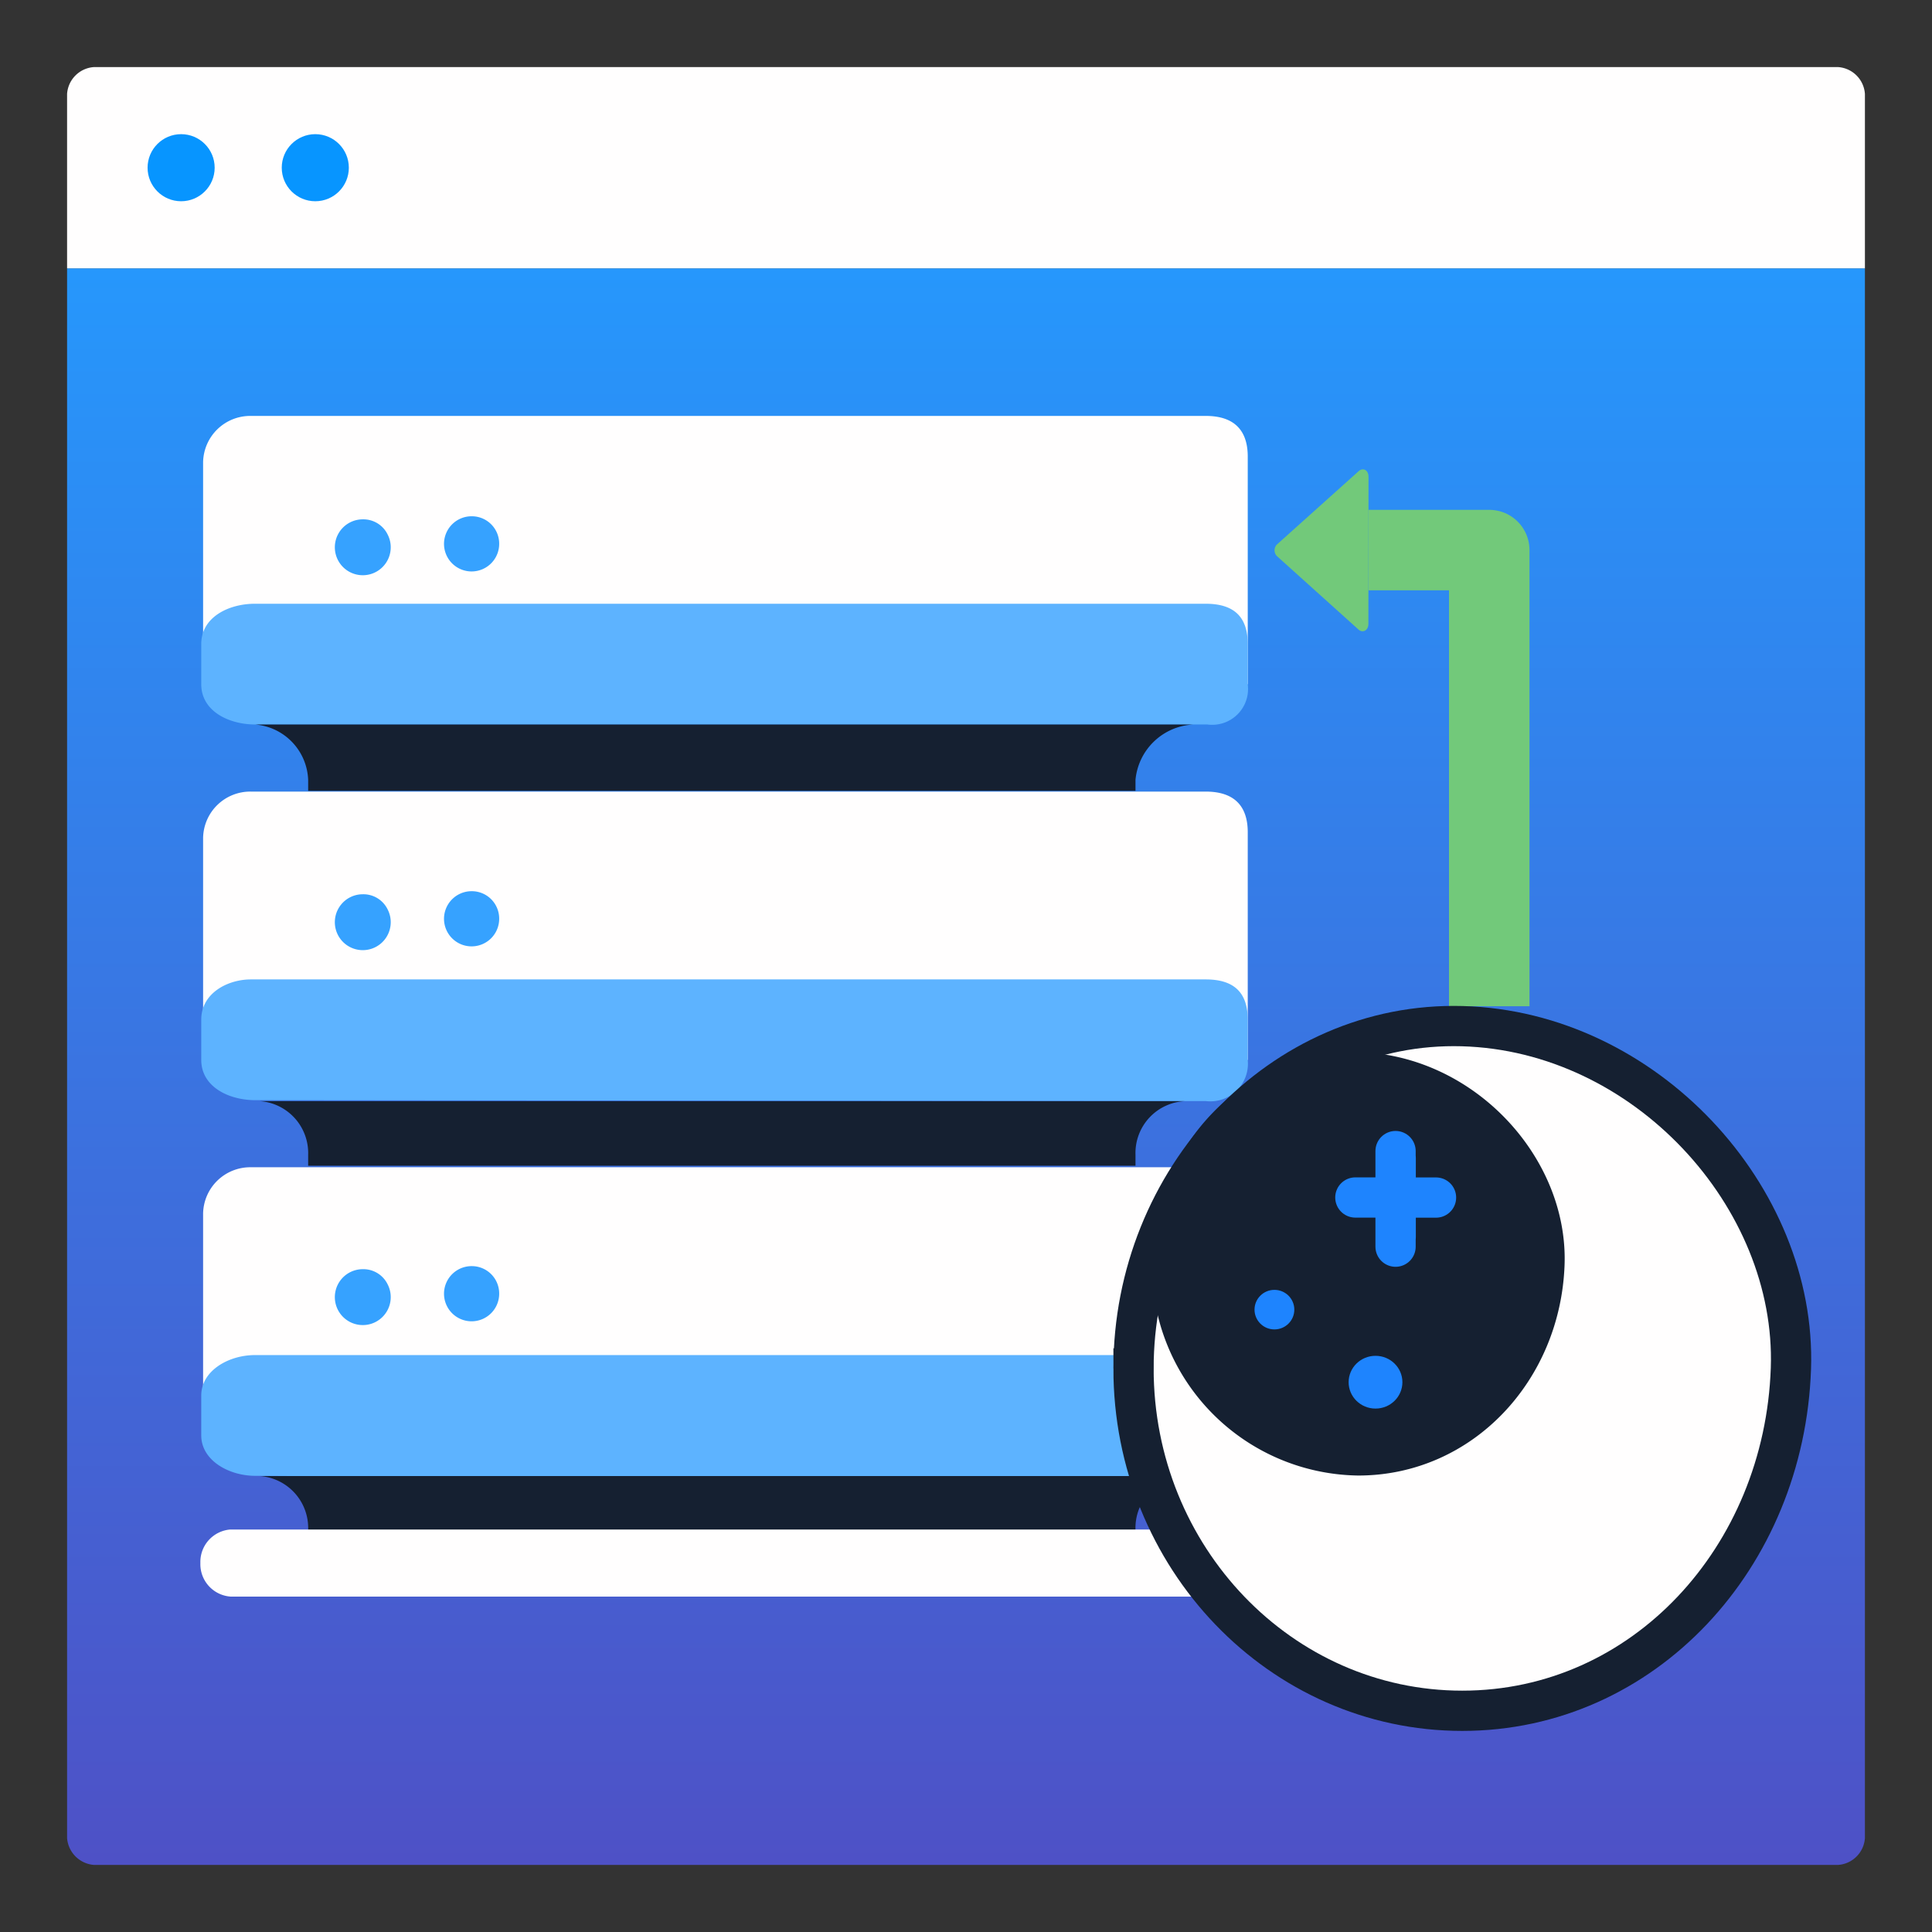 <svg xmlns="http://www.w3.org/2000/svg" viewBox="0 0 144 144"><rect x="0" y="0" width="144" height="144" fill="#333333" stroke="none"/><linearGradient id="a" x1="72" x2="72" y1="20" y2="139" gradientUnits="userSpaceOnUse"><stop offset="0" stop-color="#2697fc"/><stop offset="1" stop-color="#4e51c6"/></linearGradient><path fill="url(#a)" d="M139 20v117a2.15 2.15 0 0 1-2 2H7a2.175 2.175 0 0 1-2-2V20"/><path fill="#fffefe" d="M139 20H5V7a2.15 2.15 0 0 1 2-2h130a2.15 2.15 0 0 1 2 2z"/><circle cx="13.5" cy="12.5" r="2.5" fill="#0795ff"/><circle cx="23.5" cy="12.5" r="2.5" fill="#0795ff"/><path fill="#fffefe" d="M93 107V90c-.01-1.918-1-3-3.132-3H18.694a3.516 3.516 0 0 0-3.556 3.456v16.197M93 51V34c-.01-1.918-1-3-3.132-3H18.694a3.516 3.516 0 0 0-3.556 3.456v16.197"/><path fill="#5db3ff" d="M90 54a2.672 2.672 0 0 0 3-3v-3c0-2-1-3-3.132-3H19c-1.957 0-4 1-4 3v3c0 2 2.04 2.99 4 3"/><path fill="#152031" d="M22.968 58.125v.82h61.665v-.82A4.55 4.55 0 0 1 89 54H19a4.3 4.3 0 0 1 3.968 4.125"/><path fill="#36a2ff" d="M28.891 39.836a2.083 2.083 0 1 1-1.89-1.127h.038a2.01 2.01 0 0 1 1.852 1.127m8.315.666a2.056 2.056 0 1 1-2.055-2.022 2.04 2.04 0 0 1 2.055 2.022"/><path fill="#fffefe" d="M93 79V62c-.01-1.918-1-3-3.132-3H18.694a3.516 3.516 0 0 0-3.556 3.456v16.197"/><path fill="#5db3ff" d="M88.058 82.07h1.828A2.806 2.806 0 0 0 93 79v-3c0-2-1-3-3.132-3H18.694C17 73 15 74 15 76v3c0 2 2.04 2.99 4 3"/><path fill="#152031" d="M22.968 86.07v.819h61.665v-.82a3.87 3.87 0 0 1 3.73-3.998H19.35a3.88 3.88 0 0 1 3.618 3.998"/><path fill="#36a2ff" d="M28.891 67.78a2.083 2.083 0 1 1-1.89-1.127h.038a2.01 2.01 0 0 1 1.852 1.127m8.315.666a2.056 2.056 0 1 1-2.055-2.021 2.04 2.04 0 0 1 2.055 2.021"/><path fill="#5db3ff" d="M88.058 110.015h1.828a3.474 3.474 0 0 0 3.556-3.346v-2.34A3.46 3.46 0 0 0 89.868 101H19c-1.957 0-3.99 1.159-4 3v3c.01 1.844 2.04 2.99 4 3l2.497.015"/><path fill="#152031" d="M22.968 114.013v.82h61.665v-.82a3.87 3.87 0 0 1 3.73-3.998H19.35a3.88 3.88 0 0 1 3.618 3.998"/><path fill="#36a2ff" d="M28.891 95.725a2.083 2.083 0 1 1-1.89-1.127h.038a2.01 2.01 0 0 1 1.852 1.127m8.315.665a2.056 2.056 0 1 1-2.055-2.02 2.04 2.04 0 0 1 2.055 2.02"/><path fill="#fffefe" d="M91.259 119H17.176a2.423 2.423 0 0 1-2.241-2.5 2.423 2.423 0 0 1 2.24-2.5H91.26a2.38 2.38 0 0 1 2.241 2.5 2.38 2.38 0 0 1-2.241 2.5"/><path fill="none" stroke="#72c97a" stroke-linejoin="round" stroke-width="6" d="M111 75V41h-9"/><path fill="#72c97a" d="m101.992 46.492.002-2.46.007-8.48c-.001-.552-.429-.708-.73-.438l-6.092 5.465a.616.616 0 0 0 0 .875l6.082 5.475c.3.271.739.071.73-.437"/><path fill="#fffefe" stroke="#152031" stroke-miterlimit="10" stroke-width="3" d="M84.486 101.998c0 14.09 10.969 25.514 24.5 25.514s24.015-11.433 24.498-25.514c.44-12.783-10.842-25.139-24.499-25.515-13.525-.372-24.499 11.423-24.499 25.515z"/><path fill="#152031" stroke="#152031" stroke-linecap="round" stroke-linejoin="round" stroke-width="3.717" d="M87.722 94.198a13.724 13.724 0 0 0 13.517 13.921c7.466 0 13.25-6.237 13.518-13.92.242-6.975-5.983-13.716-13.518-13.921-7.463-.203-13.517 6.232-13.517 13.92"/><ellipse cx="94.988" cy="97.613" fill="#1e84fe" rx="1.483" ry="1.474" transform="rotate(-.117 94.986 97.613)"/><ellipse cx="102.523" cy="103.021" fill="#1e84fe" rx="2.004" ry="1.966"/><path fill="none" stroke="#1e84fe" stroke-linecap="round" stroke-miterlimit="10" stroke-width="3" d="M104.017 85.795v7.125m.01-6.613v5.899m3.006-2.947-6.013-.005"/></svg>
